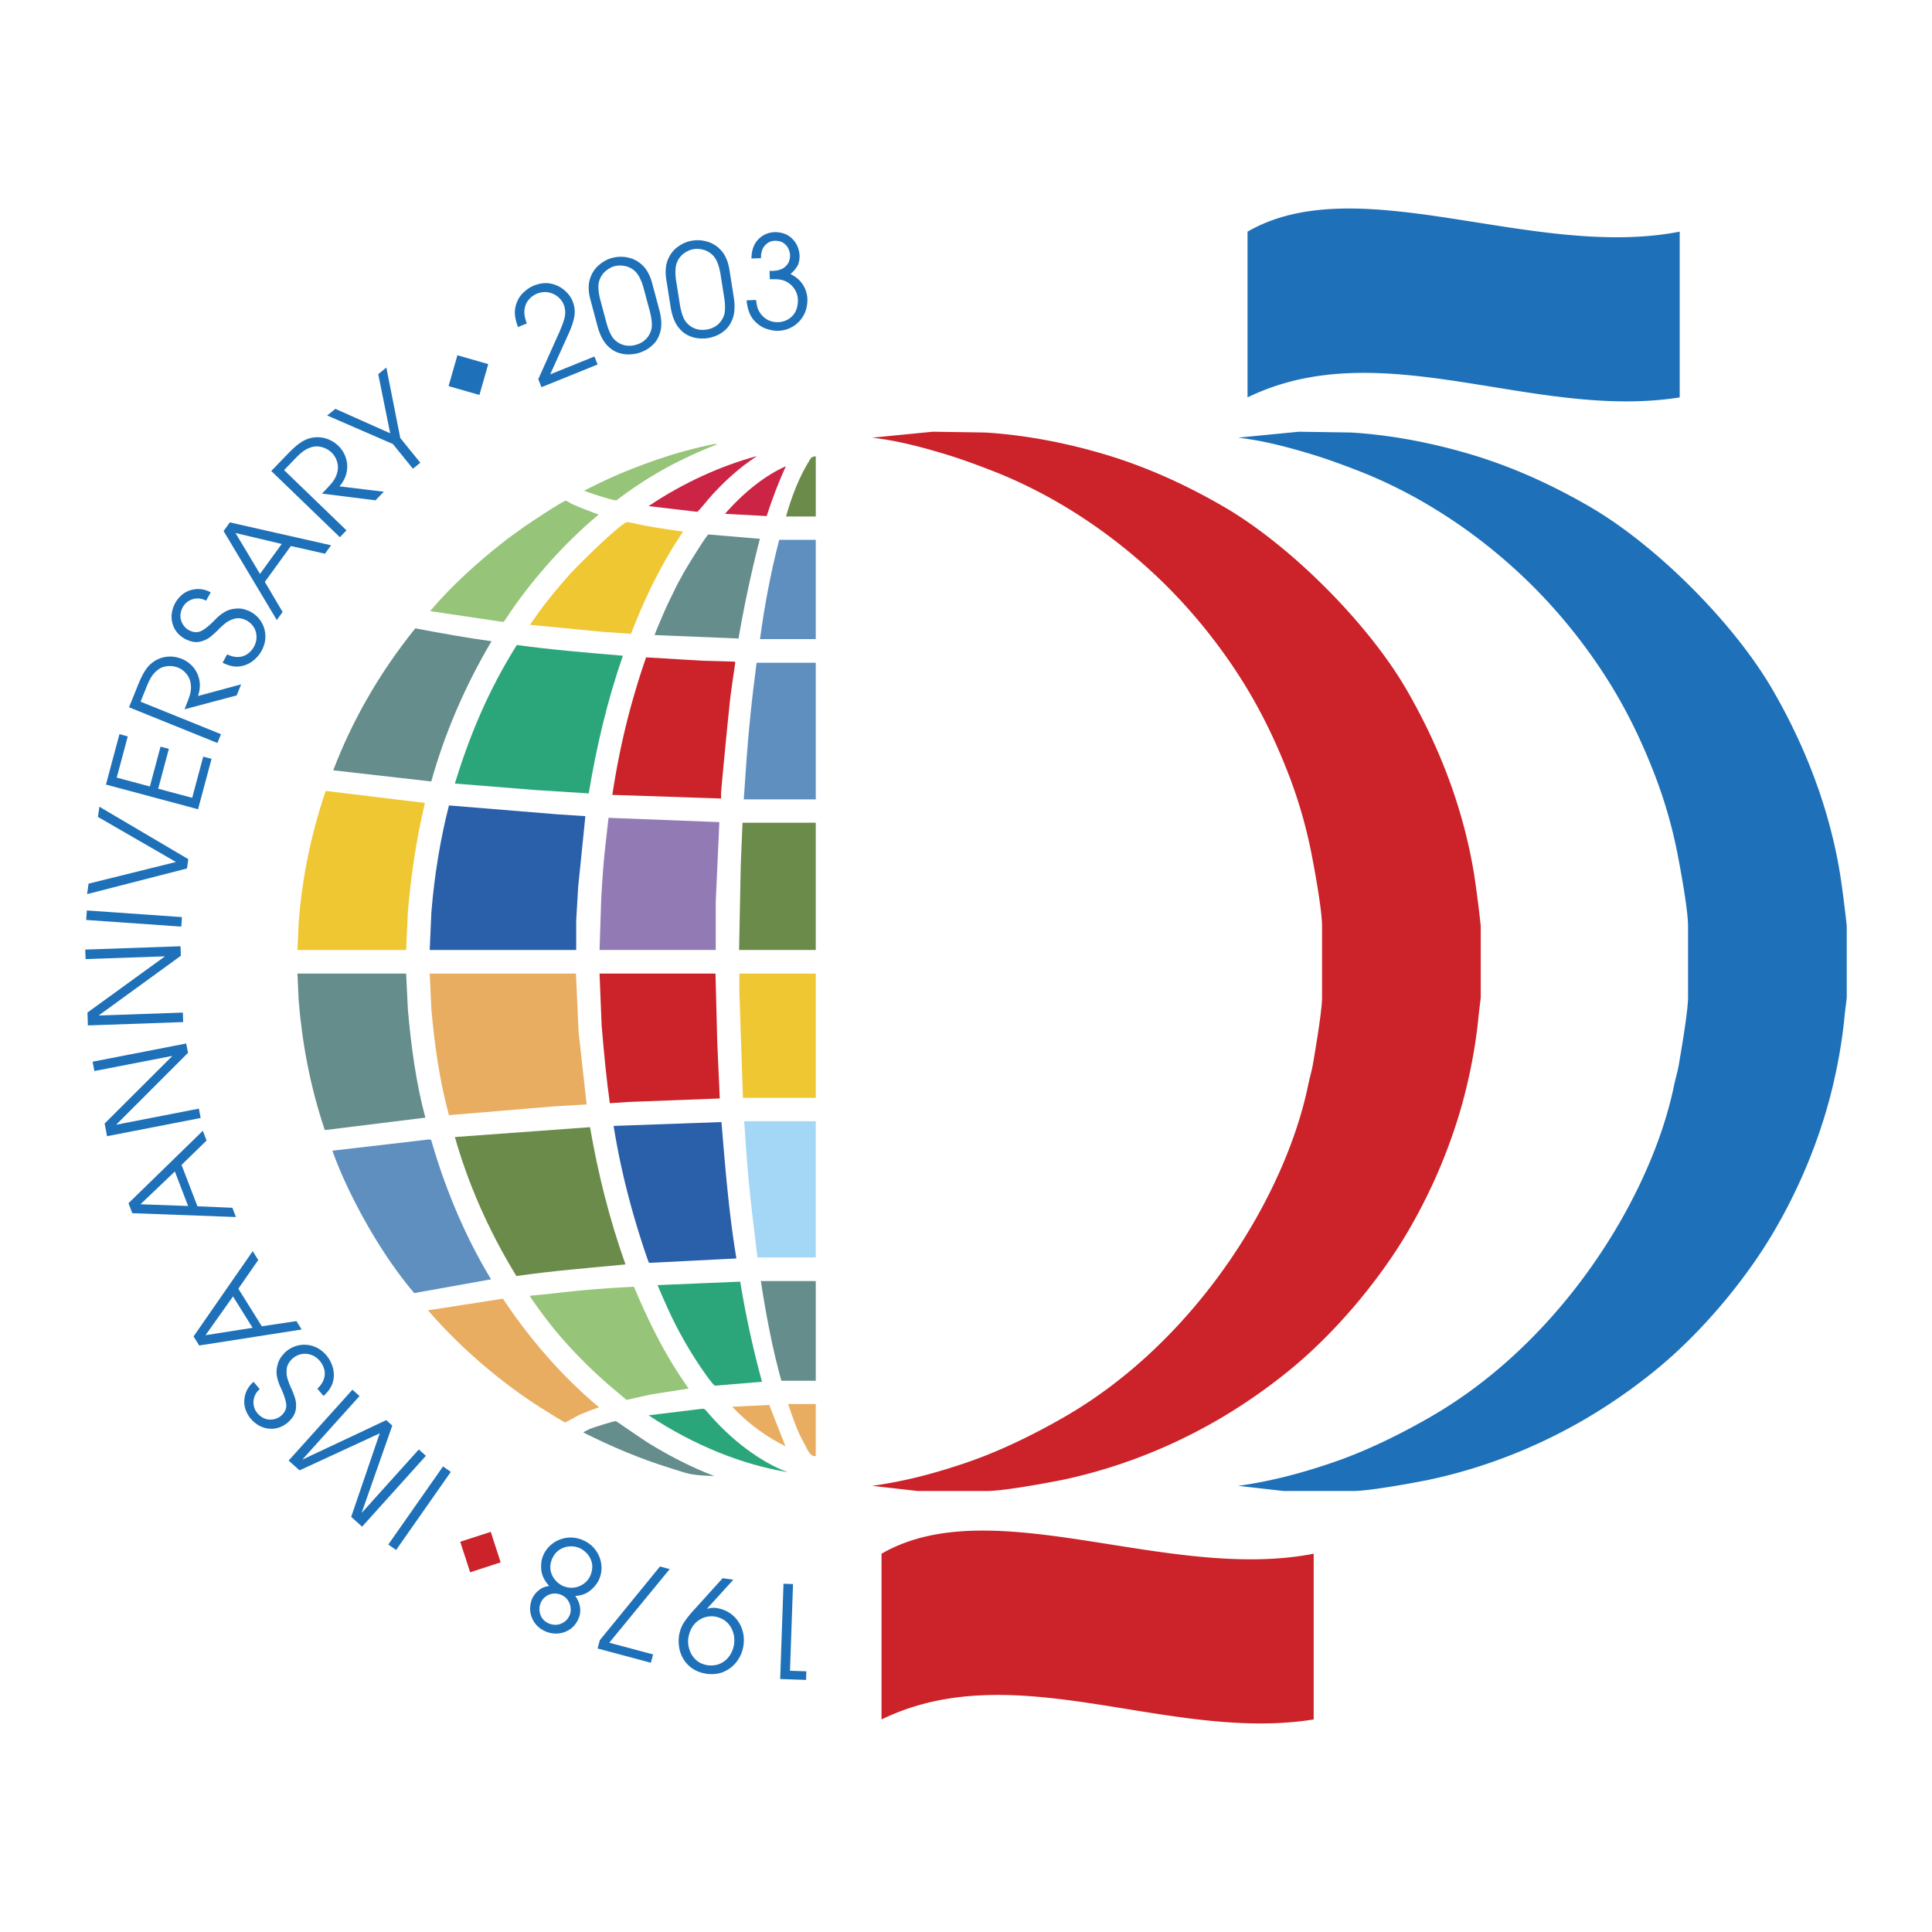 <svg xmlns="http://www.w3.org/2000/svg" width="2500" height="2500" viewBox="0 0 192.756 192.756"><g fill-rule="evenodd" clip-rule="evenodd"><path fill="#fff" d="M0 0h192.756v192.756H0V0z"/><path fill="#1e71b8" d="M79.12 158.043l-.95-.033-.332 9.507 2.581.089.03-.859-1.632-.057.303-8.647zM72.098 157.458l-2.831 3.133c-.363.389-.687.787-.968 1.194s-.466.877-.551 1.409c-.083.615-.031 1.193.157 1.733s.502.994.939 1.362c.438.369.989.604 1.653.705.687.086 1.292.004 1.815-.247s.946-.607 1.268-1.071c.321-.464.521-.973.601-1.526.08-.606.02-1.175-.18-1.704s-.517-.974-.95-1.332c-.434-.359-.96-.586-1.58-.681a2.158 2.158 0 0 0-.456-.014 1.818 1.818 0 0 0-.452.094l-.023-.017 2.627-2.889-1.069-.149zm-3.423 5.958c.126-.746.439-1.308.942-1.687a2.247 2.247 0 0 1 1.684-.451c.677.115 1.19.433 1.54.955.349.521.482 1.121.398 1.798-.108.69-.402 1.234-.88 1.633-.478.398-1.059.558-1.741.479-.512-.082-.919-.273-1.221-.571a2.385 2.385 0 0 1-.625-1.033 2.648 2.648 0 0 1-.097-1.123zM66.816 156.548l-.968-.26-6.002 7.351-.223.83 5.314 1.425.223-.832-4.37-1.17 6.026-7.344zM57.394 159.228c.608-.029 1.124-.224 1.547-.583s.719-.762.889-1.208c.18-.482.228-.976.145-1.481s-.289-.968-.616-1.387-.769-.739-1.323-.96c-.552-.203-1.088-.258-1.608-.165-.521.094-.981.3-1.38.62-.399.32-.693.72-.882 1.198-.157.375-.21.831-.161 1.369.049.538.311 1.07.784 1.597-.385.06-.699.182-.944.366-.245.186-.43.374-.555.565s-.2.326-.225.404c-.245.687-.23 1.331.044 1.933s.745 1.038 1.41 1.31c.408.154.825.207 1.252.157s.817-.204 1.17-.462c.354-.259.625-.624.814-1.097.124-.315.162-.661.114-1.037-.047-.375-.205-.755-.475-1.139zm1.535-2.096a2.005 2.005 0 0 1-1.069 1.095c-.504.226-1.033.241-1.588.049a2.196 2.196 0 0 1-.805-.554 2.083 2.083 0 0 1-.508-.928c-.094-.363-.063-.761.092-1.191.17-.418.409-.732.717-.943s.636-.334.985-.368.669.004.961.115c.275.103.538.277.789.524.251.246.428.556.53.927.104.371.069.795-.104 1.274zm-2.075 3.969c-.162.4-.431.688-.81.865-.378.178-.792.187-1.242.028-.448-.192-.74-.484-.877-.878a1.63 1.63 0 0 1-.001-1.141 1.55 1.55 0 0 1 .796-.846c.374-.177.776-.189 1.21-.037.314.128.552.31.713.546s.257.486.286.75c.031.264.006.502-.075.713zM44.977 146.851l-.778-.545-5.456 7.792.778.545 5.456-7.792zM42.492 145.247l-.706-.635-5.67 6.297-.019-.017 3.042-8.663-.603-.542-8.317 3.913-.019-.018 5.67-6.297-.706-.635-6.366 7.07 1.088.979 8-3.695-2.848 8.333 1.088.98 6.366-7.07zM32.276 139.276c.516-.466.833-.951.952-1.455a2.653 2.653 0 0 0-.039-1.439 3.328 3.328 0 0 0-.63-1.168c-.37-.429-.791-.725-1.264-.888a2.802 2.802 0 0 0-1.426-.116 2.757 2.757 0 0 0-1.29.601l-.01.009c-.101.066-.263.24-.487.524-.224.284-.378.677-.463 1.18s.03 1.116.347 1.839c.29.593.48 1.129.573 1.607.093.479-.07.904-.487 1.275a1.67 1.67 0 0 1-1.162.385c-.444-.016-.85-.229-1.217-.639-.289-.363-.415-.771-.375-1.226s.243-.845.613-1.173l-.611-.728c-.54.469-.846 1.045-.917 1.728-.071.682.139 1.332.631 1.951.506.58 1.098.911 1.777.99.679.08 1.312-.115 1.901-.586.466-.411.736-.832.809-1.265a2.551 2.551 0 0 0-.081-1.233 8.258 8.258 0 0 0-.394-1.005c-.102-.213-.208-.487-.318-.824s-.143-.692-.098-1.065.248-.721.608-1.042c.446-.353.92-.496 1.42-.432s.92.293 1.261.685c.374.458.54.933.496 1.424-.044.492-.287.944-.73 1.358l.611.728zM30.097 132.644l-.524-.839-3.451.519-2.343-3.75 1.986-2.863-.552-.883-5.902 8.508.566.904 10.22-1.596zm-9.592.567l2.741-3.866 1.956 3.13-4.697.736zM23.54 121.424l-.355-.924-3.486-.149-1.585-4.128 2.496-2.432-.373-.972-7.417 7.226.382.996 10.338.383zm-9.524-1.274l3.429-3.271 1.322 3.444-4.751-.173zM20.021 111.542l-.181-.933-8.216 1.598-.005-.024 7.139-7.141-.181-.932-9.339 1.816.181.931 7.748-1.505.005.025-6.734 6.72.245 1.26 9.338-1.815zM18.275 101.975l-.032-.95-8.366.292-.001-.025 8.168-5.935-.033-.949-9.507.332.033.949 7.888-.275.001.025-7.702 5.583.044 1.285 9.507-.332zM18.088 92.448l.067-.948-9.49-.663-.067.948 9.49.663zM18.656 86.648l.131-.929-8.871-5.231-.144 1.018L17.554 86l-8.718 2.163-.146 1.044 9.966-2.559zM19.76 80.738l1.347-5.028-.83-.222-1.102 4.11-3.392-.909 1.065-3.974-.83-.222-1.065 3.974-3.306-.886 1.102-4.11-.831-.223-1.347 5.028 9.189 2.462zM21.693 74.13l.355-.881-8.023-3.242.621-1.538c.144-.363.291-.667.444-.913.152-.246.347-.468.584-.669.27-.229.595-.368.977-.417.381-.049.75-.004 1.107.135.405.164.732.438.981.821.249.383.35.847.304 1.39-.016.205-.07.444-.163.72-.093.275-.25.686-.472 1.229l5.201-1.38.448-1.107-4.297 1.162c.187-.587.227-1.128.122-1.623a2.785 2.785 0 0 0-.627-1.281 2.921 2.921 0 0 0-1.117-.801c-.552-.219-1.105-.281-1.659-.187s-1.051.341-1.492.743c-.176.155-.362.388-.559.698-.197.311-.414.756-.651 1.337l-.905 2.24 8.821 3.564zM22.208 66.118c.62.314 1.186.437 1.699.368a2.66 2.66 0 0 0 1.33-.553c.374-.299.662-.634.864-1.007.268-.499.393-.998.376-1.498a2.803 2.803 0 0 0-.402-1.373 2.76 2.76 0 0 0-1.023-.989l-.011-.006c-.098-.07-.319-.159-.664-.267-.345-.107-.768-.11-1.268-.01-.5.101-1.03.429-1.592.983-.45.482-.882.853-1.296 1.111-.414.258-.869.259-1.365.002a1.67 1.67 0 0 1-.777-.947c-.144-.42-.09-.875.161-1.365.235-.4.572-.663 1.009-.79.438-.126.876-.075 1.315.152l.46-.831c-.632-.336-1.278-.415-1.941-.237s-1.194.608-1.596 1.289c-.361.681-.457 1.352-.289 2.014s.579 1.184 1.229 1.564c.55.288 1.041.389 1.471.303.43-.087.804-.259 1.122-.518a8.32 8.32 0 0 0 .797-.728c.162-.172.381-.369.656-.592.275-.223.595-.38.959-.473.364-.092.761-.027 1.19.194.489.291.793.681.912 1.171s.057.964-.187 1.422c-.293.514-.677.838-1.152.974-.475.135-.984.07-1.529-.195l-.458.832zM27.615 61.86l.582-.801-1.774-3.005 2.599-3.578 3.399.769.612-.842-10.099-2.284-.627.863 5.308 8.878zm-4.119-8.681l4.611 1.094-2.168 2.985-2.443-4.079zM33.909 53.598l.66-.684-6.225-6.011 1.152-1.193c.269-.283.52-.51.753-.681a2.85 2.85 0 0 1 .792-.401 1.84 1.84 0 0 1 1.062-.021c.371.098.697.277.976.54.314.304.515.68.602 1.129.087.449.007.917-.239 1.403a2.975 2.975 0 0 1-.421.606c-.189.221-.488.542-.898.963l5.34.669.83-.859-4.419-.533c.393-.474.633-.96.721-1.459a2.805 2.805 0 0 0-.102-1.423 2.923 2.923 0 0 0-.735-1.161 3.045 3.045 0 0 0-1.468-.794 2.91 2.91 0 0 0-1.662.13c-.221.078-.481.224-.78.438-.3.214-.667.546-1.105.996l-1.678 1.738 6.844 6.608zM41.197 46.766l.739-.597-1.999-2.468-1.391-7.029-.809.656 1.19 5.901-5.466-2.439-.819.663 6.557 2.846 1.998 2.467zM54.024 38.628l5.602-2.263-.322-.797-4.411 1.782 1.744-3.854c.343-.726.562-1.355.658-1.888s.041-1.051-.165-1.556c-.159-.394-.424-.753-.795-1.079A2.98 2.98 0 0 0 55 28.306c-.52-.118-1.085-.061-1.694.172-.398.154-.777.409-1.139.764-.362.355-.608.813-.738 1.372-.131.56-.049 1.222.244 1.989l.01.024.88-.356c-.207-.544-.283-1.003-.231-1.378.052-.374.169-.675.352-.904.182-.229.363-.398.545-.508s.299-.171.352-.186c.39-.151.765-.192 1.124-.124.359.068.674.212.945.433.271.221.47.484.596.792.174.447.191.92.05 1.419-.142.499-.374 1.093-.698 1.784l-1.894 4.232.32.797zM65.056 28.219a4.584 4.584 0 0 0-.347-.917 3.406 3.406 0 0 0-.453-.68c-.452-.481-.965-.786-1.539-.913a3.34 3.34 0 0 0-1.629.02c-.514.134-.987.4-1.42.797-.433.397-.726.917-.876 1.56a3.464 3.464 0 0 0-.052.814c.014.297.066.62.158.968l.719 2.684c.124.458.272.85.445 1.174.173.323.364.587.572.79.331.328.681.553 1.051.676.371.123.728.179 1.07.169s.636-.05.882-.121c.248-.062.523-.174.825-.337.301-.162.582-.39.841-.681.26-.292.45-.662.572-1.111.08-.28.113-.604.101-.971a5.71 5.71 0 0 0-.201-1.239l-.719-2.682zm-.235 2.792c.029.103.067.267.115.492.047.226.079.469.096.731s-.005.498-.067.709a2.124 2.124 0 0 1-.582.951 2.266 2.266 0 0 1-.969.516 2.278 2.278 0 0 1-1.097.038 2.127 2.127 0 0 1-.98-.533 2.047 2.047 0 0 1-.412-.581c-.117-.235-.21-.462-.282-.681s-.121-.38-.146-.483l-.626-2.335a4.635 4.635 0 0 1-.081-.361 4.833 4.833 0 0 1-.084-.725 2.211 2.211 0 0 1 .093-.772c.13-.379.338-.691.625-.933.287-.242.582-.404.886-.484.303-.082.639-.09 1.009-.024a2.06 2.06 0 0 1 1.008.496c.184.169.34.376.466.622.126.245.223.468.29.669.066.2.104.318.11.353l.628 2.335zM72.773 26.896a4.7 4.7 0 0 0-.249-.948 3.363 3.363 0 0 0-.38-.723c-.398-.526-.877-.882-1.434-1.069a3.343 3.343 0 0 0-1.623-.151 3.338 3.338 0 0 0-1.496.645c-.473.35-.817.836-1.034 1.459-.074.239-.12.507-.137.805-.018.297.001.623.056.979l.435 2.744c.075.468.182.874.32 1.213.138.34.3.622.486.846.294.361.619.622.975.783.355.161.704.254 1.045.28.342.026.639.017.89-.027.253-.036.539-.119.855-.249.317-.13.62-.326.908-.589s.517-.611.685-1.045c.108-.271.175-.588.201-.955a5.641 5.641 0 0 0-.07-1.254l-.433-2.744zm-.525 2.751c.019.105.039.272.063.501.023.229.03.475.019.737-.01.262-.057.495-.14.698-.164.376-.39.671-.678.885a2.27 2.27 0 0 1-1.018.412c-.389.062-.754.037-1.095-.077s-.647-.325-.919-.633a2.052 2.052 0 0 1-.349-.62 5.096 5.096 0 0 1-.209-.707 7.592 7.592 0 0 1-.095-.496l-.378-2.388a5.316 5.316 0 0 1-.05-1.097 2.18 2.18 0 0 1 .173-.758c.169-.364.409-.652.719-.863.311-.21.621-.34.932-.388.31-.05.645-.022 1.006.082.36.105.678.304.951.599.166.187.299.41.398.667.1.257.173.489.219.696.045.207.069.328.073.363l.378 2.387zM75.924 25.757c-.007-.538.122-.957.386-1.257s.591-.46.982-.477c.375-.005.674.073.896.233.223.161.383.354.481.582.099.228.15.44.154.637.012.164-.022.363-.103.597-.08.234-.245.444-.496.633-.25.188-.625.296-1.124.323h-.18c-.065-.001-.112-.002-.142-.001l.029.833c.276-.004.496-.003.66.003.164.006.313.022.449.049a2.11 2.11 0 0 1 1.198.719c.305.368.469.786.492 1.256.009.698-.175 1.244-.551 1.634-.375.391-.848.598-1.417.622-.413.008-.773-.076-1.082-.253a2.108 2.108 0 0 1-.74-.7 1.89 1.89 0 0 1-.271-.604 4.644 4.644 0 0 1-.108-.657l-.949.033c.083.862.318 1.515.705 1.958.387.444.814.74 1.282.89.468.149.866.213 1.192.192a2.992 2.992 0 0 0 1.46-.437c.442-.27.794-.64 1.055-1.112.261-.472.385-1.022.371-1.651 0-.188-.044-.43-.13-.727a2.789 2.789 0 0 0-.494-.914c-.243-.313-.599-.586-1.068-.822.248-.194.463-.434.646-.718.183-.285.272-.651.267-1.102-.034-.675-.274-1.238-.721-1.689-.447-.451-1.036-.674-1.766-.668-.654.029-1.201.271-1.641.728-.439.457-.664 1.09-.673 1.9l.951-.033z"/><path fill="#cc2229" d="M45.917 153.821l3.044-.988.99 3.043-3.044.989-.99-3.044z"/><path fill="#1e71b8" d="M45.636 35.444l3.077.884-.881 3.076-3.078-.883.882-3.077zM129.588 43.073l5.227.079c3.801.237 7.619.941 11.41 2.03 4.117 1.178 8.213 2.953 12.359 5.357 6.648 3.849 14.412 11.622 18.271 18.282 3.463 5.977 5.693 12.145 6.703 18.221.287 1.732.693 5.202.693 5.399v7.026c0 .198-.158 1.29-.219 1.913-.285 3.068-.961 6.52-1.871 9.587a53.908 53.908 0 0 1-5.309 12.121c-2.633 4.443-6.965 9.817-11.854 13.756-5.869 4.74-11.998 7.785-17.984 9.636a51.208 51.208 0 0 1-4.596 1.188c-1.146.228-5.678 1.09-7.459 1.09h-6.879l-4.551-.515c3.281-.445 6.539-1.314 9.764-2.442 3.02-1.059 6.258-2.609 9.414-4.43 13.182-7.581 22.029-22.042 24.305-33.035.148-.723.387-1.503.504-2.216.119-.752.902-5.14.902-6.634v-7.065c0-1.742-.861-6.266-1.09-7.424a47.29 47.29 0 0 0-2.105-7.356c-1.107-2.919-2.441-5.842-4.191-8.781-2.246-3.76-5.465-7.987-9.465-11.688-5.164-4.799-10.762-8.136-15.977-10.175-1.406-.544-2.928-1.117-4.432-1.582-2.514-.772-5.059-1.453-7.627-1.75l6.057-.592zM124.467 23.112c11.082-6.399 28.488 2.844 43.117 0V39.65c-14.596 2.312-29.744-6.521-43.117 0V23.112z"/><path d="M71.312 44.306h.292c-.61.245-1.252.505-1.886.782-.809.357-1.67.766-2.468 1.176a39.123 39.123 0 0 0-5.662 3.591c-.045.018-.053.062-.159.062-.368 0-2.855-.826-3.151-.957 1.289-.658 2.599-1.292 3.93-1.84a58.147 58.147 0 0 1 2.896-1.107 46.348 46.348 0 0 1 5.239-1.517c.336-.076.862-.199.969-.19z" fill="#96c478"/><path d="M75.519 45.501c-.477.325-.948.659-1.412 1.015-.468.362-.999.829-1.446 1.234-.484.441-.994.957-1.479 1.478-.575.622-1.516 1.837-1.622 1.837l-4.853-.57c3.533-2.369 7.259-4.031 10.812-4.994z" fill="#cc2444"/><path d="M81.244 45.535h.146v5.997h-2.97c.54-1.898 1.282-3.963 2.479-5.82.059-.091.213-.137.345-.177z" fill="#6b8b4a"/><path d="M78.41 46.517c-.746 1.604-1.384 3.31-1.919 4.971l-4.161-.222c1.887-2.157 4.039-3.86 6.08-4.749z" fill="#cc2444"/><path d="M56.449 49.959c.106 0 .493.273.711.369.841.367 1.701.696 2.567 1.011-3.711 3.075-7.128 7.099-9.342 10.53-.054.085-.13.18-.216.18l-7.256-1.078c2.117-2.517 4.738-4.856 7.116-6.74.671-.532 1.395-1.049 2.13-1.576.909-.648 4.05-2.696 4.29-2.696z" fill="#96c478"/><path d="M62.6 52.088c.107 0 1.244.261 1.835.367 1.229.229 2.468.399 3.719.582-2.269 3.347-3.874 6.796-5.202 10.201l-2.951-.21-7.127-.693c.471-.66.939-1.347 1.46-2.022a53.198 53.198 0 0 1 2.641-3.152c.613-.676 5.034-5.073 5.625-5.073z" fill="#efc732"/><path d="M70.689 53.322l5.126.435a124.082 124.082 0 0 0-2.133 9.948l-8.375-.346c.21-.573.472-1.169.706-1.723.271-.633.575-1.321.895-1.959.186-.378.394-.814.58-1.192.191-.383.447-.82.639-1.193.207-.398 2.392-3.97 2.562-3.97z" fill="#658d8b"/><path d="M77.743 53.859h3.646v9.907h-5.565c.442-3.279 1.081-6.703 1.919-9.907z" fill="#5e8fbf"/><path d="M41.435 62.689c2.47.473 5.124.946 7.604 1.288-2.731 4.607-4.729 9.386-6.011 13.991l-9.779-1.114c1.782-4.669 4.388-9.449 8.186-14.165z" fill="#658d8b"/><path d="M51.565 64.351c3.466.477 7.046.77 10.585 1.071-1.584 4.521-2.663 9.216-3.411 13.736l-5.293-.335-8.062-.648c1.408-4.616 3.283-9.219 6.181-13.824z" fill="#2ba67a"/><path d="M64.462 65.586l5.674.337 3.158.087c.049.047.055.02.055.126s-.405 2.668-.543 3.983a683.214 683.214 0 0 0-.866 8.943v.606l-10.847-.363c.731-4.806 1.79-9.147 3.369-13.719z" fill="#cc2229"/><path d="M75.485 66.121h5.904v13.632h-7.183l.165-2.4c.32-4.7.634-7.516 1.114-11.232z" fill="#5e8fbf"/><path d="M32.491 78.911l9.905 1.198c-.885 3.748-1.391 7.219-1.699 10.827l-.177 3.845H29.677l.122-2.699c.319-4.385 1.214-8.775 2.692-13.171z" fill="#efc732"/><path d="M44.793 80.359l10.87.89 2.739.178-.719 7.082-.195 3.32v2.951H42.874l.165-3.762c.281-3.486.857-7.166 1.754-10.659z" fill="#2a5fa9"/><path d="M71.769 82.022l-.359 7.976v4.782H59.817l.165-5.082c.256-4.614.441-5.333.731-8.104l11.056.428z" fill="#927bb5"/><path fill="#6b8b4a" d="M74.08 82.085h7.309V94.78h-7.65l.164-8.402.177-4.293z"/><path d="M29.677 97.135H40.52l.177 3.632c.325 3.576.776 7.148 1.742 10.741l-10.033 1.241c-1.451-4.312-2.255-8.616-2.607-12.916l-.122-2.698z" fill="#658d8b"/><path d="M42.874 97.135h14.589l.262 5.803.804 7.253-3.08.178-10.657.89c-.944-3.47-1.445-7.056-1.754-10.573l-.164-3.551z" fill="#e8ad60"/><path d="M59.817 97.135h11.567l.177 6.825.25 5.635-9.125.348-1.845.123c-.343-2.536-.55-4.607-.816-7.764l-.208-5.167z" fill="#cc2229"/><path fill="#efc732" d="M73.767 97.135h7.622v12.397h-7.267l-.355-10.594v-1.803z"/><path d="M81.389 111.864v13.59H75.57c-.512-4.441-.89-6.629-1.32-13.59h7.139z" fill="#a4d6f6"/><path d="M71.98 111.948c.374 4.474.741 9.129 1.492 13.609l-8.552.434c-.106 0-.166-.008-.2-.053a53.68 53.68 0 0 1-.751-2.218c-1.192-3.726-2.135-7.518-2.748-11.387l10.759-.385z" fill="#2a5fa9"/><path d="M58.867 112.458c.79 4.569 1.912 9.121 3.538 13.694-3.629.355-7.252.632-10.883 1.157-2.803-4.558-4.848-9.305-6.139-13.867l13.484-.984z" fill="#6b8b4a"/><path d="M42.762 113.688c.106 0 .181.004.256.051a70.644 70.644 0 0 0 1.009 3.199c1.224 3.502 2.797 7.116 4.97 10.701l-7.668 1.373c-3.702-4.348-6.84-10.421-8.163-14.207l9.596-1.117z" fill="#5e8fbf"/><path d="M81.389 127.808v9.95h-3.434c-.896-3.226-1.53-6.596-2.047-9.95h5.481z" fill="#658d8b"/><path d="M73.853 127.87a96.262 96.262 0 0 0 2.175 9.99l-4.679.392c-.138 0-.815-.945-.906-1.073a39.694 39.694 0 0 1-3.509-5.963 79.295 79.295 0 0 1-1.329-3l8.248-.346z" fill="#2ba67a"/><path d="M63.25 128.379c1.392 3.319 3.077 6.822 5.458 10.158-1.124.184-2.278.349-3.422.534-.889.145-2.622.586-2.728.586s-.615-.479-.907-.718c-2.4-1.953-5.155-4.719-7.017-7.166a51.286 51.286 0 0 1-1.801-2.491c3.475-.31 4.769-.608 10.417-.903z" fill="#96c478"/><path d="M50.177 129.569c2.34 3.547 5.673 7.592 9.591 10.837-.568.187-1.173.42-1.758.665-.516.218-1.52.842-1.626.842s-1.677-.987-2.523-1.524c-3.651-2.331-7.7-5.661-11.163-9.657l7.479-1.163zM81.389 140.08v5.193h-.138c-.484.003-.822-.928-.977-1.199-.761-1.299-1.172-2.638-1.643-3.994h2.758zM76.745 140.171l1.621 4.121c-1.722-.843-3.617-2.146-5.313-3.94l3.692-.181z" fill="#e8ad60"/><path d="M70.071 140.552c.165 0 .234.012.405.22 2.464 2.922 5.456 5.129 8.108 6.106-4.574-.766-9.323-2.664-13.877-5.672l5.364-.654z" fill="#2ba67a"/><path d="M61.429 141.786c.106 0 2.368 1.647 3.565 2.371 2.07 1.25 4.168 2.308 6.268 3.104-.746-.025-1.525-.047-2.238-.17-.729-.128-1.493-.421-2.259-.654-2.847-.879-5.708-2.083-8.572-3.521.223-.147.438-.255.651-.351.208-.091 2.335-.779 2.585-.779z" fill="#658d8b"/><path d="M93.07 43.073l5.229.079c3.801.238 7.619.941 11.408 2.03 4.117 1.178 8.213 2.953 12.359 5.358 6.65 3.849 14.412 11.622 18.271 18.281 3.463 5.977 5.695 12.146 6.703 18.221.287 1.732.693 5.202.693 5.4v7.025c0 .198-.158 1.29-.217 1.914-.287 3.067-.963 6.519-1.871 9.586a54.09 54.09 0 0 1-5.309 12.121c-2.633 4.443-6.967 9.818-11.855 13.756-5.867 4.74-11.996 7.785-17.984 9.636-1.492.455-3.09.882-4.594 1.188-1.148.228-5.68 1.09-7.459 1.09h-6.88l-4.55-.515c3.281-.445 6.538-1.314 9.764-2.442 3.018-1.059 6.256-2.609 9.415-4.43 13.182-7.581 22.027-22.041 24.305-33.035.148-.723.385-1.503.504-2.215.119-.753.9-5.141.9-6.635v-7.065c0-1.742-.859-6.266-1.088-7.424a47.701 47.701 0 0 0-2.105-7.356c-1.109-2.919-2.441-5.842-4.193-8.781-2.246-3.76-5.465-7.987-9.463-11.688-5.166-4.799-10.764-8.136-15.979-10.174-1.406-.544-2.927-1.117-4.431-1.583-2.513-.771-5.059-1.453-7.628-1.75l6.055-.592zM87.95 155.015c11.082-6.399 28.488 2.844 43.117 0v16.537c-14.598 2.312-29.744-6.521-43.117 0v-16.537z" fill="#cc2229"/></g></svg>